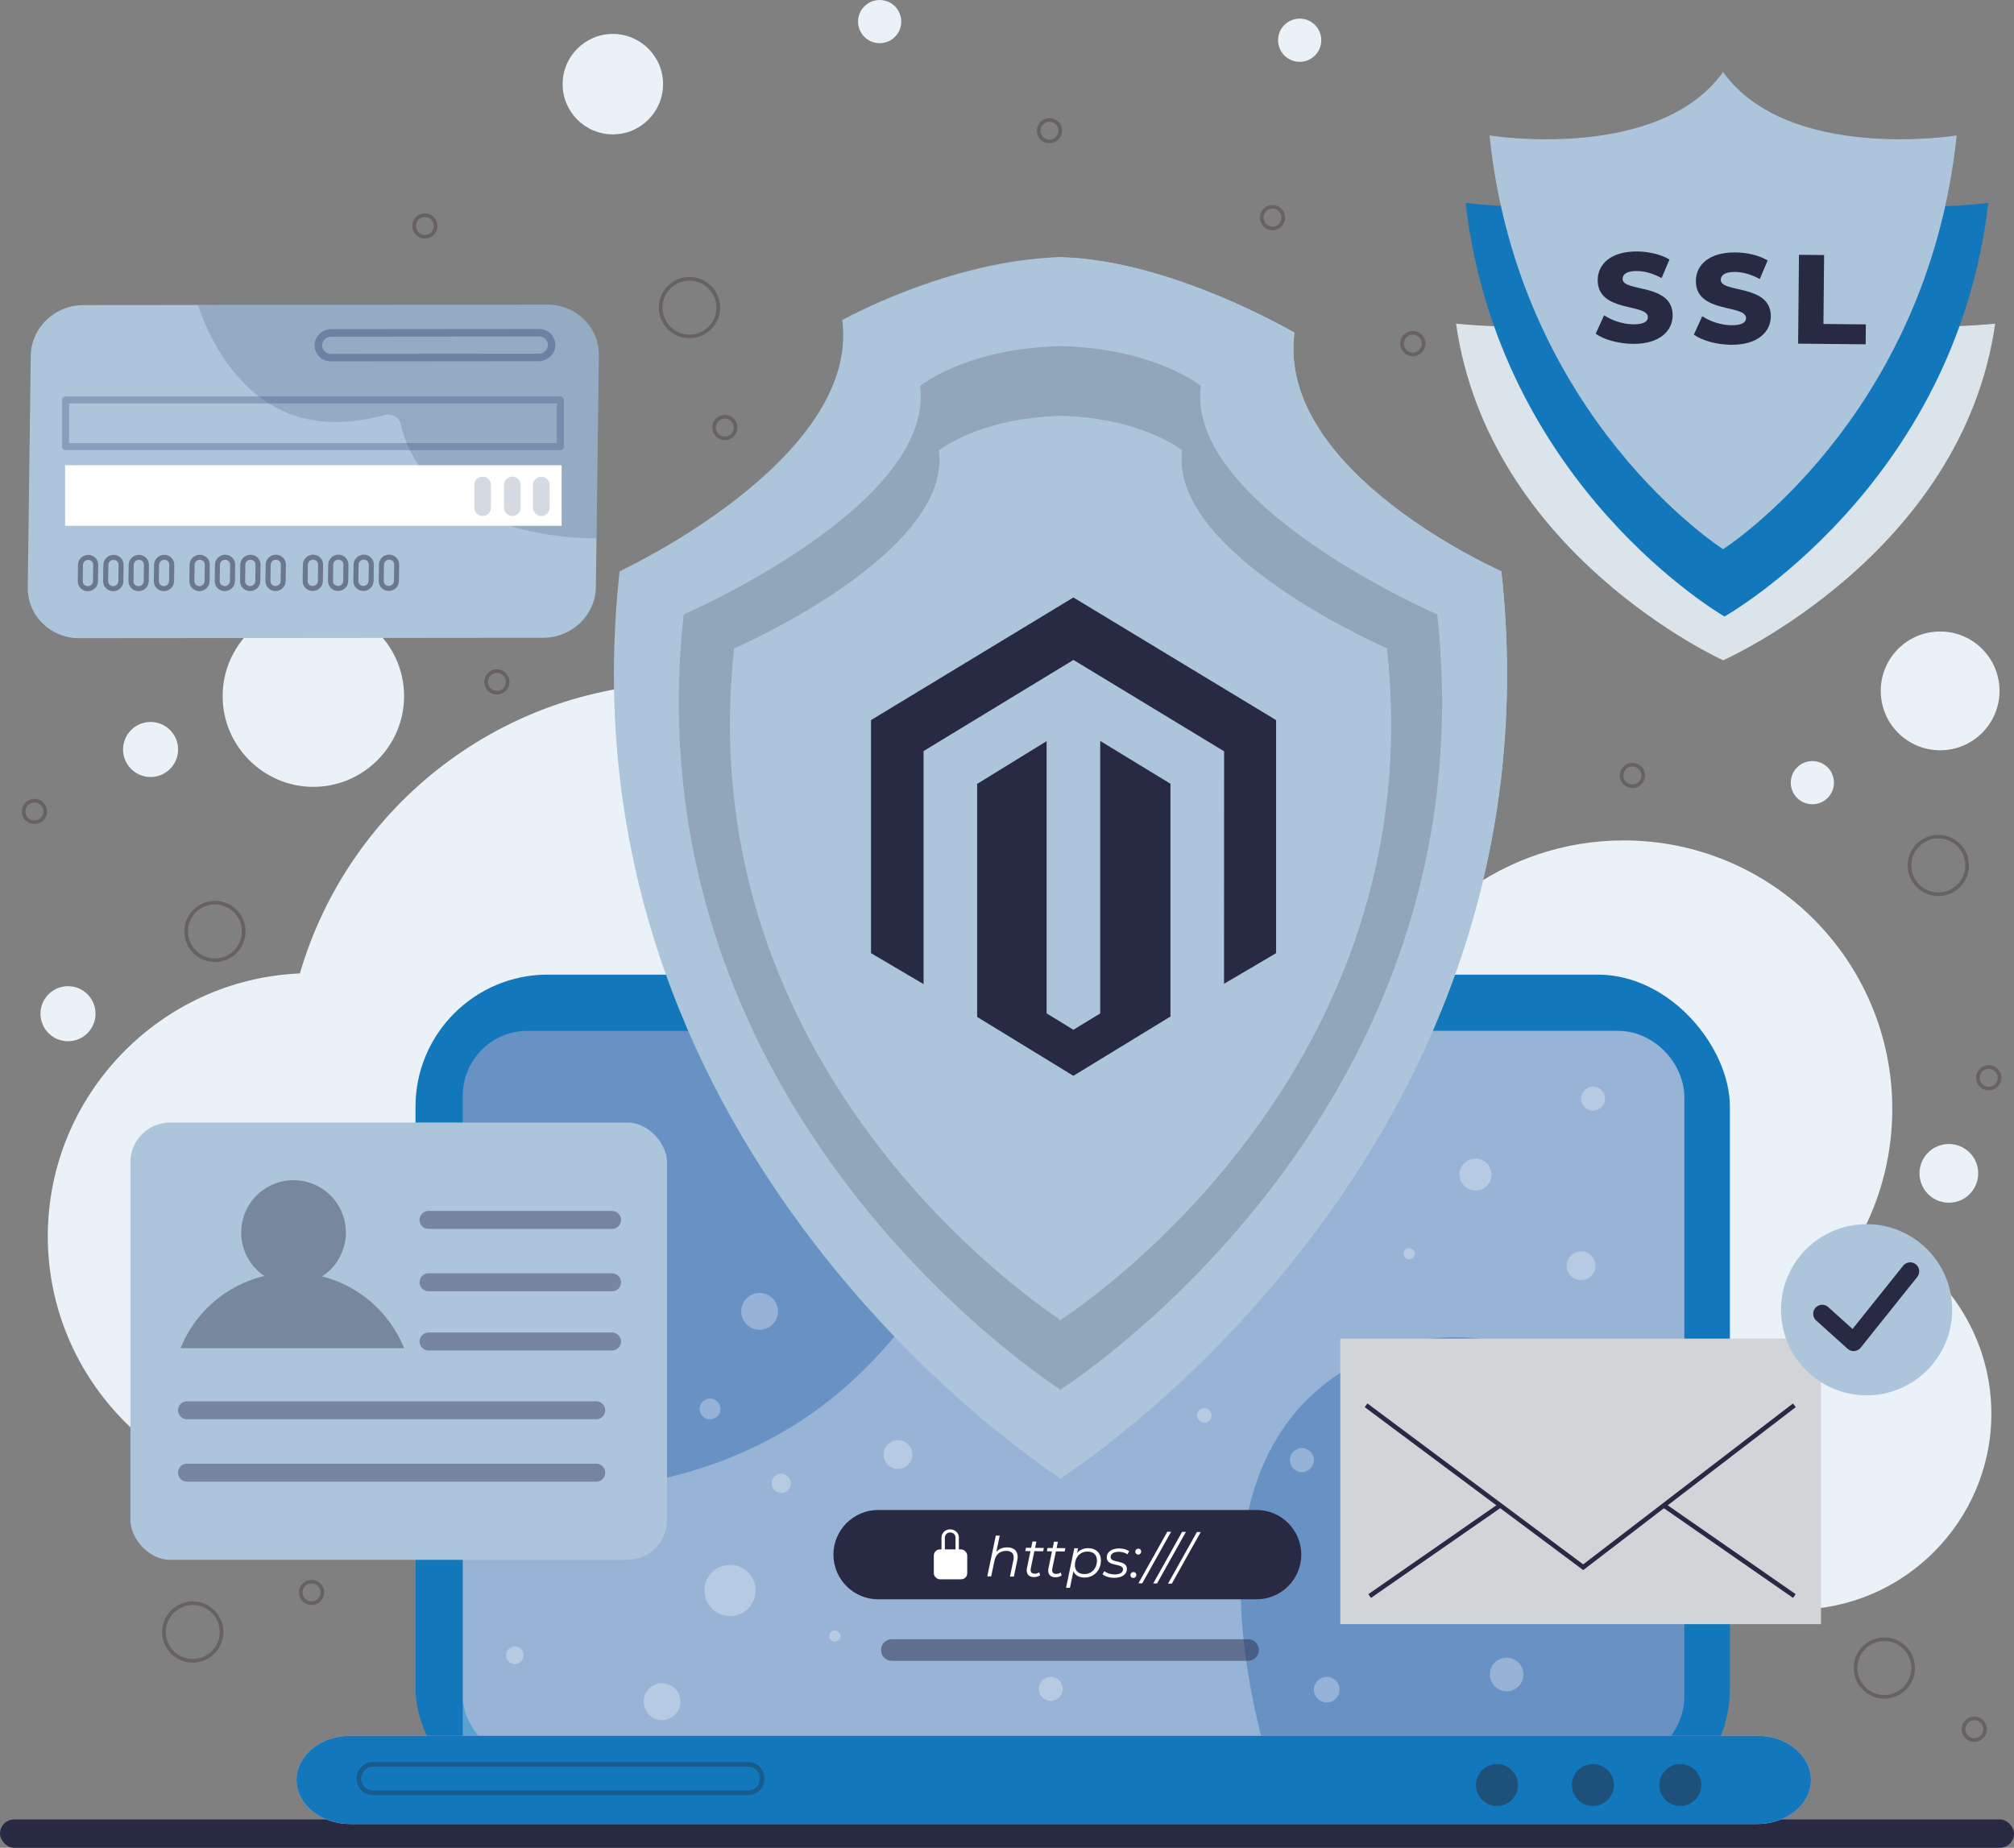 <?xml version="1.0" encoding="UTF-8"?>
<svg id="OBJECTS" xmlns="http://www.w3.org/2000/svg" width="300" height="275.251" version="1.1" viewBox="0 0 300 275.251">
  <rect x="0" y="0" width="300" height="275.251" fill="#808080" stroke="none"/>
  <defs>
    <style>
      .cls-1 {
        fill: #1377bc;
      }

      .cls-1, .cls-2, .cls-3, .cls-4, .cls-5, .cls-6, .cls-7, .cls-8, .cls-9, .cls-10, .cls-11, .cls-12, .cls-13, .cls-14, .cls-15, .cls-16 {
        stroke-width: 0px;
      }

      .cls-2, .cls-17 {
        opacity: .5;
      }

      .cls-2, .cls-7, .cls-10, .cls-11 {
        fill: #282a44;
      }

      .cls-18 {
        stroke-width: 2.685px;
      }

      .cls-18, .cls-17, .cls-19, .cls-20, .cls-21, .cls-22, .cls-23 {
        fill: none;
      }

      .cls-18, .cls-17, .cls-20 {
        stroke: #282a44;
      }

      .cls-18, .cls-17, .cls-22, .cls-23 {
        stroke-linecap: round;
        stroke-linejoin: round;
      }

      .cls-17 {
        stroke-width: .747px;
      }

      .cls-3 {
        opacity: .31;
      }

      .cls-3, .cls-5, .cls-13 {
        fill: #fff;
      }

      .cls-4 {
        fill: #dae4ea;
      }

      .cls-19 {
        stroke-width: .537px;
      }

      .cls-19, .cls-20, .cls-21 {
        stroke-miterlimit: 10;
      }

      .cls-19, .cls-5, .cls-21, .cls-22 {
        opacity: .3;
      }

      .cls-19, .cls-21 {
        stroke: #2d1a14;
      }

      .cls-20, .cls-21 {
        stroke-width: .682px;
      }

      .cls-6 {
        fill: #acc5da;
      }

      .cls-8 {
        fill: #d3d4d8;
      }

      .cls-9 {
        fill: #304871;
      }

      .cls-9, .cls-10 {
        opacity: .2;
      }

      .cls-24, .cls-11, .cls-23 {
        opacity: .4;
      }

      .cls-22 {
        stroke-width: 1.052px;
      }

      .cls-22, .cls-23 {
        stroke: #304871;
      }

      .cls-12 {
        fill: #2d1a14;
      }

      .cls-14 {
        fill: #6992c4;
      }

      .cls-15 {
        fill: #bfb8ff;
      }

      .cls-23 {
        stroke-width: 1.121px;
      }

      .cls-16 {
        fill: #eaf2f8;
      }
    </style>
  </defs>
  <g>
    <path class="cls-16" d="M277.583,183.23c2.74-5.419,4.286-11.544,4.286-18.031,0-22.097-17.913-40.01-40.01-40.01-17.823,0-32.922,11.656-38.097,27.76-15.258.65-27.46,13.097-27.714,28.455h-16.761c2.106-6.129,3.253-12.704,3.253-19.548,0-33.215-26.926-60.14-60.14-60.14-27.362,0-50.441,18.28-57.73,43.289-20.801.87-37.549,18.146-37.549,39.151,0,21.556,17.637,39.192,39.192,39.192h40.976c4.756,9.701,14.743,16.422,26.225,16.422h153.933c16.051,0,29.183-13.132,29.183-29.183,0-12.492-7.955-23.215-19.05-27.357Z"/>
    <path class="cls-16" d="M46.678,117.21c7.433,0,13.515-6.082,13.515-13.515h0c0-7.433-6.082-13.515-13.515-13.515s-13.515,6.082-13.515,13.515h0c0,7.433,6.082,13.515,13.515,13.515Z"/>
    <circle class="cls-16" cx="200.643" cy="108.091" r="6.56" transform="translate(-19.408 48.772) rotate(-13.226)"/>
    <path class="cls-16" d="M290.296,179.157c2.415,0,4.373-1.958,4.373-4.373s-1.958-4.373-4.373-4.373-4.373,1.958-4.373,4.373,1.958,4.373,4.373,4.373Z"/>
    <path class="cls-16" d="M68.228,61.194c2.415,0,4.373-1.958,4.373-4.373s-1.958-4.373-4.373-4.373-4.373,1.958-4.373,4.373,1.958,4.373,4.373,4.373Z"/>
    <path class="cls-16" d="M10.13,155.104c2.264,0,4.1-1.836,4.1-4.1s-1.836-4.1-4.1-4.1-4.1,1.836-4.1,4.1,1.836,4.1,4.1,4.1Z"/>
    <path class="cls-16" d="M22.43,115.744c2.264,0,4.1-1.836,4.1-4.1s-1.836-4.1-4.1-4.1-4.1,1.836-4.1,4.1,1.836,4.1,4.1,4.1Z"/>
  </g>
  <path class="cls-19" d="M212.065,51.18c0,.888-.72,1.609-1.609,1.609s-1.609-.72-1.609-1.609.72-1.609,1.609-1.609,1.609.72,1.609,1.609Z"/>
  <path class="cls-19" d="M191.157,32.416c0,.888-.72,1.609-1.609,1.609s-1.609-.72-1.609-1.609.72-1.609,1.609-1.609,1.609.72,1.609,1.609Z"/>
  <path class="cls-19" d="M297.843,160.547c0,.888-.72,1.609-1.609,1.609s-1.609-.72-1.609-1.609.72-1.609,1.609-1.609,1.609.72,1.609,1.609Z"/>
  <path class="cls-19" d="M244.768,115.513c0,.888-.72,1.609-1.609,1.609s-1.609-.72-1.609-1.609.72-1.609,1.609-1.609,1.609.72,1.609,1.609Z"/>
  <path class="cls-19" d="M64.899,33.664c0,.888-.72,1.609-1.609,1.609s-1.609-.72-1.609-1.609.72-1.609,1.609-1.609,1.609.72,1.609,1.609Z"/>
  <path class="cls-19" d="M109.578,63.688c0,.888-.72,1.609-1.609,1.609s-1.609-.72-1.609-1.609.72-1.609,1.609-1.609,1.609.72,1.609,1.609Z"/>
  <path class="cls-19" d="M157.932,19.468c0,.888-.72,1.609-1.609,1.609s-1.609-.72-1.609-1.609.72-1.609,1.609-1.609,1.609.72,1.609,1.609Z"/>
  <path class="cls-19" d="M82.538,69.94c0,.888-.72,1.609-1.609,1.609s-1.609-.72-1.609-1.609.72-1.609,1.609-1.609,1.609.72,1.609,1.609Z"/>
  <path class="cls-19" d="M6.735,120.875c0,.888-.72,1.609-1.609,1.609s-1.609-.72-1.609-1.609.72-1.609,1.609-1.609,1.609.72,1.609,1.609Z"/>
  <path class="cls-19" d="M75.622,101.575c0,.888-.72,1.609-1.609,1.609s-1.609-.72-1.609-1.609.72-1.609,1.609-1.609,1.609.72,1.609,1.609Z"/>
  <path class="cls-19" d="M48.015,237.211c0,.888-.72,1.609-1.609,1.609s-1.609-.72-1.609-1.609.72-1.609,1.609-1.609,1.609.72,1.609,1.609Z"/>
  <path class="cls-19" d="M295.699,257.583c0,.888-.72,1.609-1.609,1.609s-1.609-.72-1.609-1.609.72-1.609,1.609-1.609,1.609.72,1.609,1.609Z"/>
  <rect class="cls-7" x="0" y="271.022" width="300" height="4.23" rx="2.115" ry="2.115"/>
  <path class="cls-19" d="M36.306,138.747c0,2.369-1.921,4.29-4.29,4.29s-4.29-1.92-4.29-4.29,1.92-4.29,4.29-4.29,4.29,1.921,4.29,4.29Z"/>
  <path class="cls-19" d="M284.977,248.469c0,2.369-1.921,4.29-4.29,4.29s-4.29-1.92-4.29-4.29,1.92-4.29,4.29-4.29,4.29,1.921,4.29,4.29Z"/>
  <path class="cls-19" d="M33.004,243.108c0,2.369-1.92,4.29-4.29,4.29s-4.29-1.92-4.29-4.29,1.921-4.29,4.29-4.29,4.29,1.921,4.29,4.29Z"/>
  <path class="cls-19" d="M293.018,128.916c0,2.369-1.92,4.29-4.29,4.29s-4.29-1.92-4.29-4.29,1.921-4.29,4.29-4.29,4.29,1.921,4.29,4.29Z"/>
  <path class="cls-19" d="M106.988,45.82c0,2.369-1.921,4.29-4.29,4.29s-4.29-1.92-4.29-4.29,1.92-4.29,4.29-4.29,4.29,1.921,4.29,4.29Z"/>
  <rect class="cls-1" x="61.891" y="145.181" width="195.791" height="125.973" rx="19.692" ry="19.692"/>
  <rect class="cls-14" x="68.934" y="153.556" width="181.957" height="108.791" rx="9.645" ry="9.645"/>
  <path class="cls-3" d="M186.098,250.377c-2.177-12.606-2.361-27.259,5.413-38.129,3.906-5.461,9.441-9.262,15.755-11.449,9.22-3.193,17.676-1.34,26.231,2.859,4.399,2.159,8.613,4.684,13.071,6.725h0c2.023.924,4.324-.554,4.324-2.778v-43.917c0-5.596-4.536-10.132-10.132-10.132h-86.978c-1.242,0-2.356.743-2.855,1.88-2.967,6.755-4.468,14.656-6.22,20.653-1.541,5.277-3.241,10.697-6.096,15.436-3.444,5.718-7.961,11-13.004,15.363-9.591,8.296-21.352,13.057-33.886,14.565-6.456.777-12.937.757-19.387.127-1.822-.178-3.4,1.248-3.4,3.078v34.59c0,1.712,1.388,3.099,3.099,3.099h112.784c2.02,0,3.489-1.9,2.998-3.859-.677-2.703-1.251-5.413-1.718-8.111Z"/>
  <g>
    <path class="cls-15" d="M261.773,271.709H52.155c-4.392,0-7.986-2.956-7.986-6.569h0c0-3.613,3.594-6.569,7.986-6.569h209.618c4.392,0,7.986,2.956,7.986,6.569h0c0,3.613-3.594,6.569-7.986,6.569Z"/>
    <path class="cls-1" d="M261.773,271.709H52.155c-4.392,0-7.986-2.956-7.986-6.569h0c0-3.613,3.594-6.569,7.986-6.569h209.618c4.392,0,7.986,2.956,7.986,6.569h0c0,3.613-3.594,6.569-7.986,6.569Z"/>
  </g>
  <path class="cls-21" d="M111.407,267.063h-55.82c-1.169,0-2.126-.957-2.126-2.126h0c0-1.169.957-2.126,2.126-2.126h55.82c1.169,0,2.126.957,2.126,2.126h0c0,1.169-.957,2.126-2.126,2.126Z"/>
  <g class="cls-24">
    <circle class="cls-12" cx="222.983" cy="265.901" r="3.127"/>
    <circle class="cls-12" cx="237.279" cy="265.901" r="3.127"/>
    <circle class="cls-12" cx="250.295" cy="265.901" r="3.127"/>
  </g>
  <g>
    <path class="cls-6" d="M223.638,85.094s-33.501-14.701-30.825-35.534c0,0-18.315-10.795-34.69-11.237v-.011c-.053.001-.104.004-.157.005-.053-.001-.104-.004-.157-.005v.011c-16.376.442-32.341,9.348-32.341,9.348,2.676,20.832-33.174,37.422-33.174,37.422-9.277,84.464,60.342,131.642,65.515,135.022v.203s.062-.039.157-.101c.096.062.157.101.157.101v-.203c5.172-3.38,74.792-50.558,65.515-135.022Z"/>
    <path class="cls-6" d="M223.638,85.094s-33.501-14.701-30.825-35.534c0,0-18.315-10.795-34.69-11.237v-.011c-.053.001-.104.004-.157.005-.053-.001-.104-.004-.157-.005v.011c-.711.019-1.421.055-2.13.105v180.233c1.019.719,1.75,1.206,2.13,1.454v.203s.062-.039.157-.101c.096.062.157.101.157.101v-.203c5.172-3.381,74.792-50.558,65.515-135.022Z"/>
    <path class="cls-10" d="M214.087,91.526s-37.504-16.241-35.217-34.043c0,0-6.776-5.547-20.77-5.925v-.009c-.046,0-.089.004-.135.005-.045,0-.089-.004-.134-.005v.009c-13.994.378-20.77,5.925-20.77,5.925,2.287,17.802-35.217,34.043-35.217,34.043-7.927,72.179,51.566,112.496,55.987,115.385v.174s.053-.034.134-.086c.082.053.135.086.135.086v-.174c4.42-2.889,63.914-43.205,55.987-115.385Z"/>
    <path class="cls-6" d="M206.574,96.585s-32.483-14.067-30.502-29.486c0,0-5.869-4.805-17.989-5.132v-.008c-.039,0-.077.003-.116.004-.039,0-.077-.003-.116-.004v.008c-12.12.327-17.989,5.132-17.989,5.132,1.981,15.419-30.502,29.486-30.502,29.486-6.866,62.517,44.663,97.436,48.492,99.938v.151s.046-.029.116-.075c.071.046.116.075.116.075v-.151c3.829-2.502,55.358-37.421,48.492-99.938Z"/>
    <path class="cls-6" d="M206.574,96.585s-32.483-14.067-30.502-29.486c0,0-5.869-4.805-17.99-5.132v-.008c-.039,0-.077.003-.116.004-.039,0-.077-.003-.116-.004v.008c-.768.021-1.509.06-2.226.114v132.902c1.098.791,1.87,1.306,2.226,1.539v.151s.045-.029.116-.075c.071.046.116.075.116.075v-.151c3.829-2.502,55.358-37.421,48.492-99.938Z"/>
  </g>
  <g>
    <path class="cls-4" d="M256.676,40.522c-10.773,10.982-39.786,7.687-39.786,7.687,4.897,34.409,39.786,50.149,39.786,50.149,0,0,35.624-15.74,40.52-50.149,0,0-29.747,3.294-40.52-7.687Z"/>
    <path class="cls-1" d="M256.874,20.764c-10.739,13.494-38.563,9.446-38.563,9.446,4.881,42.282,38.563,61.624,38.563,61.624,0,0,34.416-19.342,39.298-61.624,0,0-28.559,4.048-39.298-9.446Z"/>
    <path class="cls-6" d="M256.666,10.732c-9.69,13.494-34.796,9.446-34.796,9.446,4.404,42.282,34.796,61.624,34.796,61.624,0,0,30.391-19.342,34.796-61.624,0,0-25.106,4.048-34.796-9.446Z"/>
    <g>
      <path class="cls-7" d="M237.688,49.713l1.255-2.749c1.165.787,2.824,1.332,4.355,1.346,1.551.015,2.16-.414,2.166-1.057.02-2.099-7.521-.639-7.474-5.556.022-2.364,1.97-4.274,5.903-4.237,1.721.016,3.494.43,4.792,1.2l-1.18,2.769c-1.26-.693-2.505-1.045-3.659-1.056-1.569-.015-2.142.509-2.148,1.171-.019,2.023,7.502.582,7.456,5.461-.022,2.307-1.969,4.255-5.903,4.218-2.175-.021-4.325-.628-5.564-1.51Z"/>
      <path class="cls-7" d="M252.308,49.852l1.255-2.749c1.165.787,2.824,1.332,4.356,1.346,1.551.015,2.16-.415,2.166-1.058.02-2.099-7.52-.639-7.474-5.555.022-2.364,1.969-4.275,5.903-4.237,1.721.016,3.494.43,4.792,1.199l-1.18,2.769c-1.26-.693-2.505-1.045-3.659-1.056-1.569-.015-2.142.509-2.148,1.171-.019,2.023,7.502.582,7.456,5.461-.022,2.307-1.969,4.255-5.903,4.218-2.175-.021-4.325-.628-5.564-1.51Z"/>
      <path class="cls-7" d="M267.97,37.955l3.744.036-.098,10.268,6.316.06-.028,2.969-10.06-.096.126-13.237Z"/>
    </g>
  </g>
  <g>
    <rect class="cls-6" x="19.425" y="167.213" width="79.934" height="65.135" rx="5.914" ry="5.914"/>
    <g class="cls-24">
      <circle class="cls-7" cx="43.726" cy="183.599" r="7.797" transform="translate(-66.932 30.709) rotate(-22.5)"/>
      <path class="cls-7" d="M60.196,200.826c-2.658-6.59-9.109-11.243-16.651-11.243s-13.993,4.653-16.651,11.243h33.303Z"/>
    </g>
    <path class="cls-11" d="M91.172,183.063h-27.342c-.737,0-1.34-.603-1.34-1.34h0c0-.737.603-1.34,1.34-1.34h27.342c.737,0,1.34.603,1.34,1.34h0c0,.737-.603,1.34-1.34,1.34Z"/>
    <path class="cls-11" d="M91.172,192.356h-27.342c-.737,0-1.34-.603-1.34-1.34h0c0-.737.603-1.34,1.34-1.34h27.342c.737,0,1.34.603,1.34,1.34h0c0,.737-.603,1.34-1.34,1.34Z"/>
    <path class="cls-11" d="M91.172,201.172h-27.342c-.737,0-1.34-.603-1.34-1.34h0c0-.737.603-1.34,1.34-1.34h27.342c.737,0,1.34.603,1.34,1.34h0c0,.737-.603,1.34-1.34,1.34Z"/>
    <path class="cls-11" d="M88.817,211.419H27.849c-.737,0-1.34-.603-1.34-1.34h0c0-.737.603-1.34,1.34-1.34h60.968c.737,0,1.34.603,1.34,1.34h0c0,.737-.603,1.34-1.34,1.34Z"/>
    <path class="cls-11" d="M88.817,220.712H27.849c-.737,0-1.34-.603-1.34-1.34h0c0-.737.603-1.34,1.34-1.34h60.968c.737,0,1.34.603,1.34,1.34h0c0,.737-.603,1.34-1.34,1.34Z"/>
  </g>
  <g>
    <rect class="cls-8" x="199.646" y="199.402" width="71.604" height="42.532"/>
    <polyline class="cls-20" points="203.487 209.333 235.832 233.458 267.284 209.333"/>
    <line class="cls-20" x1="204.023" y1="237.747" x2="223.323" y2="224.344"/>
  </g>
  <line class="cls-20" x1="267.284" y1="237.747" x2="247.984" y2="224.344"/>
  <g>
    <circle class="cls-6" cx="278.044" cy="195.101" r="12.748"/>
    <polyline class="cls-18" points="271.429 195.702 276.11 199.916 284.537 189.382"/>
  </g>
  <path class="cls-2" d="M185.914,247.397h-53.075c-.885,0-1.608-.724-1.608-1.608h0c0-.885.724-1.608,1.608-1.608h53.075c.885,0,1.608.724,1.608,1.608h0c0,.885-.724,1.608-1.608,1.608Z"/>
  <g>
    <g>
      <path class="cls-6" d="M80.916,95.004l-69.129.062c-4.278.004-7.703-3.376-7.649-7.549l.444-34.509c.054-4.173,3.565-7.559,7.844-7.562l69.129-.062c4.278-.004,7.703,3.376,7.649,7.549l-.444,34.509c-.054,4.173-3.565,7.559-7.844,7.562Z"/>
      <path class="cls-9" d="M35.616,56.312c2.379,2.653,5.348,4.754,8.84,5.781,4.224,1.242,8.67.86,12.902-.287.954-.259,2.091.316,2.307,1.285.771,3.464,2.5,6.524,5.077,9.004,4.765,4.585,11.586,6.864,18.14,7.712,1.96.254,3.962.392,5.971.395l.351-27.27c.054-4.173-3.371-7.552-7.649-7.549l-52.087.047c1.379,3.997,3.359,7.77,6.149,10.882Z"/>
      <g>
        <path class="cls-17" d="M13.076,87.695h0c-.623,0-1.127-.496-1.119-1.104l.032-2.456c.008-.608.524-1.106,1.148-1.106h0c.623,0,1.127.496,1.119,1.104l-.032,2.456c-.008.608-.524,1.106-1.148,1.106Z"/>
        <path class="cls-17" d="M16.854,87.692h0c-.623,0-1.127-.496-1.119-1.104l.032-2.456c.008-.608.524-1.106,1.148-1.106h0c.623,0,1.127.496,1.119,1.104l-.032,2.456c-.008.608-.524,1.106-1.148,1.106Z"/>
        <path class="cls-17" d="M20.632,87.688h0c-.623,0-1.127-.496-1.119-1.104l.032-2.456c.008-.608.524-1.106,1.148-1.106h0c.623,0,1.127.496,1.119,1.104l-.032,2.456c-.008.608-.524,1.106-1.148,1.106Z"/>
        <path class="cls-17" d="M24.409,87.685h0c-.623,0-1.127-.496-1.119-1.104l.032-2.456c.008-.608.524-1.106,1.148-1.106h0c.623,0,1.127.496,1.119,1.104l-.032,2.456c-.008.608-.524,1.106-1.148,1.106Z"/>
      </g>
      <g>
        <path class="cls-17" d="M29.698,87.68h0c-.623,0-1.127-.496-1.119-1.104l.032-2.456c.008-.608.524-1.106,1.148-1.106h0c.623,0,1.127.496,1.119,1.104l-.032,2.456c-.008.608-.524,1.106-1.148,1.106Z"/>
        <path class="cls-17" d="M33.476,87.677h0c-.623,0-1.127-.496-1.119-1.104l.032-2.456c.008-.608.524-1.106,1.148-1.106h0c.623,0,1.127.496,1.119,1.104l-.032,2.456c-.008.608-.524,1.106-1.148,1.106Z"/>
        <path class="cls-17" d="M37.254,87.674h0c-.623,0-1.127-.496-1.119-1.104l.032-2.456c.008-.608.524-1.106,1.148-1.106h0c.623,0,1.127.496,1.119,1.104l-.032,2.456c-.008.608-.524,1.106-1.148,1.106Z"/>
        <path class="cls-17" d="M41.032,87.67h0c-.623,0-1.127-.496-1.119-1.104l.032-2.456c.008-.608.524-1.106,1.148-1.106h0c.623,0,1.127.496,1.119,1.104l-.032,2.456c-.008.608-.524,1.106-1.147,1.106Z"/>
      </g>
      <g>
        <path class="cls-17" d="M46.572,87.665h0c-.623,0-1.127-.496-1.119-1.104l.032-2.456c.008-.608.524-1.106,1.148-1.106h0c.623,0,1.127.496,1.119,1.104l-.032,2.456c-.008.608-.524,1.106-1.148,1.106Z"/>
        <path class="cls-17" d="M50.35,87.662h0c-.623,0-1.127-.496-1.119-1.104l.032-2.456c.008-.608.524-1.106,1.148-1.106h0c.623,0,1.127.496,1.119,1.104l-.032,2.456c-.008.608-.524,1.106-1.148,1.106Z"/>
        <path class="cls-17" d="M54.128,87.658h0c-.623,0-1.127-.496-1.119-1.104l.032-2.456c.008-.608.524-1.106,1.148-1.106h0c.623,0,1.127.496,1.119,1.104l-.032,2.456c-.008.608-.524,1.106-1.148,1.106Z"/>
        <path class="cls-17" d="M57.906,87.655h0c-.623,0-1.127-.496-1.119-1.104l.032-2.456c.008-.608.524-1.106,1.148-1.106h0c.623,0,1.127.496,1.119,1.104l-.032,2.456c-.008.608-.524,1.106-1.148,1.106Z"/>
      </g>
      <path class="cls-23" d="M80.259,53.245l-30.978.028c-1.039,0-1.878-.827-1.865-1.841h0c.013-1.013.874-1.843,1.913-1.844l30.978-.028c1.039,0,1.878.827,1.865,1.841h0c-.013,1.013-.874,1.843-1.913,1.844Z"/>
      <rect class="cls-13" x="9.698" y="69.302" width="73.961" height="9.028"/>
      <rect class="cls-22" x="9.761" y="59.58" width="73.711" height="6.945"/>
    </g>
    <path class="cls-9" d="M71.887,76.867h0c-.679,0-1.235-.556-1.235-1.235v-3.395c0-.679.556-1.235,1.235-1.235h0c.679,0,1.235.556,1.235,1.235v3.395c0,.679-.556,1.235-1.235,1.235Z"/>
    <path class="cls-9" d="M76.316,76.867h0c-.679,0-1.235-.556-1.235-1.235v-3.395c0-.679.556-1.235,1.235-1.235h0c.679,0,1.235.556,1.235,1.235v3.395c0,.679-.556,1.235-1.235,1.235Z"/>
    <path class="cls-9" d="M80.637,76.867h0c-.679,0-1.235-.556-1.235-1.235v-3.395c0-.679.556-1.235,1.235-1.235h0c.679,0,1.235.556,1.235,1.235v3.395c0,.679-.556,1.235-1.235,1.235Z"/>
  </g>
  <path class="cls-7" d="M187.185,238.234h-56.389c-3.659,0-6.653-2.994-6.653-6.653h0c0-3.659,2.994-6.653,6.653-6.653h56.389c3.659,0,6.653,2.994,6.653,6.653h0c0,3.659-2.994,6.653-6.653,6.653Z"/>
  <g>
    <g>
      <path class="cls-13" d="M151.591,231.915c-.001.156-.019.32-.054.492l-.515,2.445-.582-.005.515-2.454c.026-.139.044-.27.045-.393.006-.615-.36-.971-1.106-.978-.918-.008-1.554.486-1.768,1.492l-.481,2.306-.582-.006,1.271-6.069.582.006-.507,2.413c.414-.463.99-.671,1.654-.665.975.009,1.536.539,1.527,1.416Z"/>
      <path class="cls-13" d="M153.552,233.573c-.017.098-.034.188-.035.27-.004.369.2.576.617.58.238.002.468-.07.666-.215l.135.444c-.272.203-.633.273-.961.27-.647-.006-1.046-.379-1.04-.994,0-.107.01-.222.036-.335l.524-2.536-.762-.007.095-.491.771.008.198-.941.581.006-.198.941,1.311.012-.103.491-1.311-.012-.524,2.51Z"/>
      <path class="cls-13" d="M156.758,233.603c-.017.098-.034.188-.035.27-.004.369.2.576.617.58.238.002.468-.07.666-.215l.135.444c-.272.203-.633.273-.961.27-.647-.006-1.046-.379-1.04-.994,0-.107.01-.222.036-.335l.524-2.536-.762-.007.095-.491.771.008.198-.941.582.006-.198.941,1.311.012-.103.491-1.311-.012-.524,2.51Z"/>
      <path class="cls-13" d="M163.991,232.452c-.014,1.483-1.057,2.555-2.467,2.541-.82-.008-1.39-.349-1.63-.958l-.515,2.487-.582-.005,1.228-5.89.557.005-.146.688c.414-.455.99-.712,1.687-.705,1.107.01,1.878.706,1.868,1.837ZM163.4,232.479c.008-.844-.504-1.349-1.405-1.358-1.074-.01-1.868.827-1.879,2.006-.008.844.503,1.341,1.405,1.349,1.074.01,1.869-.826,1.88-1.997Z"/>
      <path class="cls-13" d="M164.227,234.494l.283-.456c.325.29.897.484,1.487.489.828.008,1.281-.274,1.285-.758.009-.975-2.439-.326-2.425-1.785.008-.82.75-1.337,1.881-1.327.549.005,1.129.167,1.455.416l-.25.465c-.333-.257-.815-.377-1.258-.381-.795-.008-1.249.307-1.253.775-.01,1,2.439.343,2.425,1.776-.008.852-.775,1.337-1.922,1.326-.705-.006-1.375-.234-1.708-.541Z"/>
      <path class="cls-13" d="M168.383,234.632c.003-.27.218-.465.463-.462.238.002.417.184.414.43-.003.27-.217.465-.455.463-.238-.002-.425-.192-.422-.43ZM169.113,231.148c.002-.27.217-.465.463-.463.238.002.416.184.414.43-.003.27-.217.465-.455.462-.238-.002-.424-.192-.422-.43Z"/>
      <path class="cls-13" d="M173.879,228.169l.565.005-4.302,7.68-.565-.005,4.302-7.68Z"/>
      <path class="cls-13" d="M176.084,228.19l.565.005-4.302,7.68-.565-.005,4.302-7.68Z"/>
      <path class="cls-13" d="M178.29,228.211l.565.006-4.303,7.68-.565-.006,4.303-7.68Z"/>
    </g>
    <g>
      <rect class="cls-13" x="139.099" y="230.803" width="4.978" height="4.451" rx=".906" ry=".906"/>
      <path class="cls-13" d="M141.537,234.085c-.714,0-1.294-.542-1.294-1.208v-3.859c0-.666.581-1.208,1.294-1.208s1.294.542,1.294,1.208v3.859c0,.666-.581,1.208-1.294,1.208ZM141.537,228.279c-.437,0-.793.332-.793.74v3.859c0,.408.356.74.793.74s.793-.332.793-.74v-3.859c0-.408-.356-.74-.793-.74Z"/>
    </g>
  </g>
  <circle class="cls-5" cx="113.152" cy="195.339" r="2.74"/>
  <circle class="cls-5" cx="105.765" cy="209.875" r="1.549"/>
  <circle class="cls-5" cx="133.763" cy="216.666" r="2.145"/>
  <circle class="cls-5" cx="108.743" cy="236.92" r="3.813"/>
  <circle class="cls-5" cx="116.369" cy="220.955" r="1.43"/>
  <circle class="cls-5" cx="76.694" cy="246.57" r="1.311"/>
  <circle class="cls-5" cx="98.616" cy="253.481" r="2.74"/>
  <circle class="cls-5" cx="124.351" cy="243.711" r=".834"/>
  <circle class="cls-5" cx="219.784" cy="174.966" r="2.383"/>
  <circle class="cls-5" cx="237.298" cy="163.648" r="1.787"/>
  <circle class="cls-5" cx="235.51" cy="188.548" r="2.145"/>
  <circle class="cls-5" cx="209.895" cy="186.761" r=".834"/>
  <path class="cls-5" d="M199.53,251.693c0,1.053-.853,1.906-1.906,1.906s-1.906-.853-1.906-1.906.853-1.906,1.906-1.906,1.906.853,1.906,1.906Z"/>
  <circle class="cls-5" cx="224.43" cy="249.43" r="2.502"/>
  <circle class="cls-5" cx="156.519" cy="251.574" r="1.787"/>
  <circle class="cls-5" cx="179.395" cy="210.828" r="1.072"/>
  <path class="cls-5" d="M195.717,217.5c0,.987-.8,1.787-1.787,1.787s-1.787-.8-1.787-1.787.8-1.787,1.787-1.787,1.787.8,1.787,1.787Z"/>
  <circle class="cls-16" cx="288.997" cy="102.915" r="8.846"/>
  <circle class="cls-16" cx="91.288" cy="12.535" r="7.48"/>
  <path class="cls-16" d="M273.182,116.586c0,1.777-1.44,3.217-3.217,3.217s-3.217-1.44-3.217-3.217,1.44-3.217,3.217-3.217,3.217,1.44,3.217,3.217Z"/>
  <circle class="cls-16" cx="131.031" cy="3.217" r="3.217"/>
  <path class="cls-16" d="M196.813,5.99c0,1.777-1.44,3.217-3.217,3.217s-3.217-1.44-3.217-3.217,1.44-3.217,3.217-3.217,3.217,1.44,3.217,3.217Z"/>
  <path class="cls-7" d="M163.883,110.371v40.589l-3.992,2.439-3.992-2.449v-40.546l-10.346,6.368v34.71l14.335,8.773,14.459-8.836v-34.669l-10.465-6.378ZM159.891,89l-30.15,18.268v34.714l7.831,4.611v-34.714l22.327-13.576,22.349,13.556.093.053-.012,34.633,7.754-4.562v-34.714l-30.192-18.268Z"/>
  <path class="cls-13" d="M374.315,147.447c3.217,0,3.223-5,0-5s-3.223,5,0,5h0Z"/>
</svg>